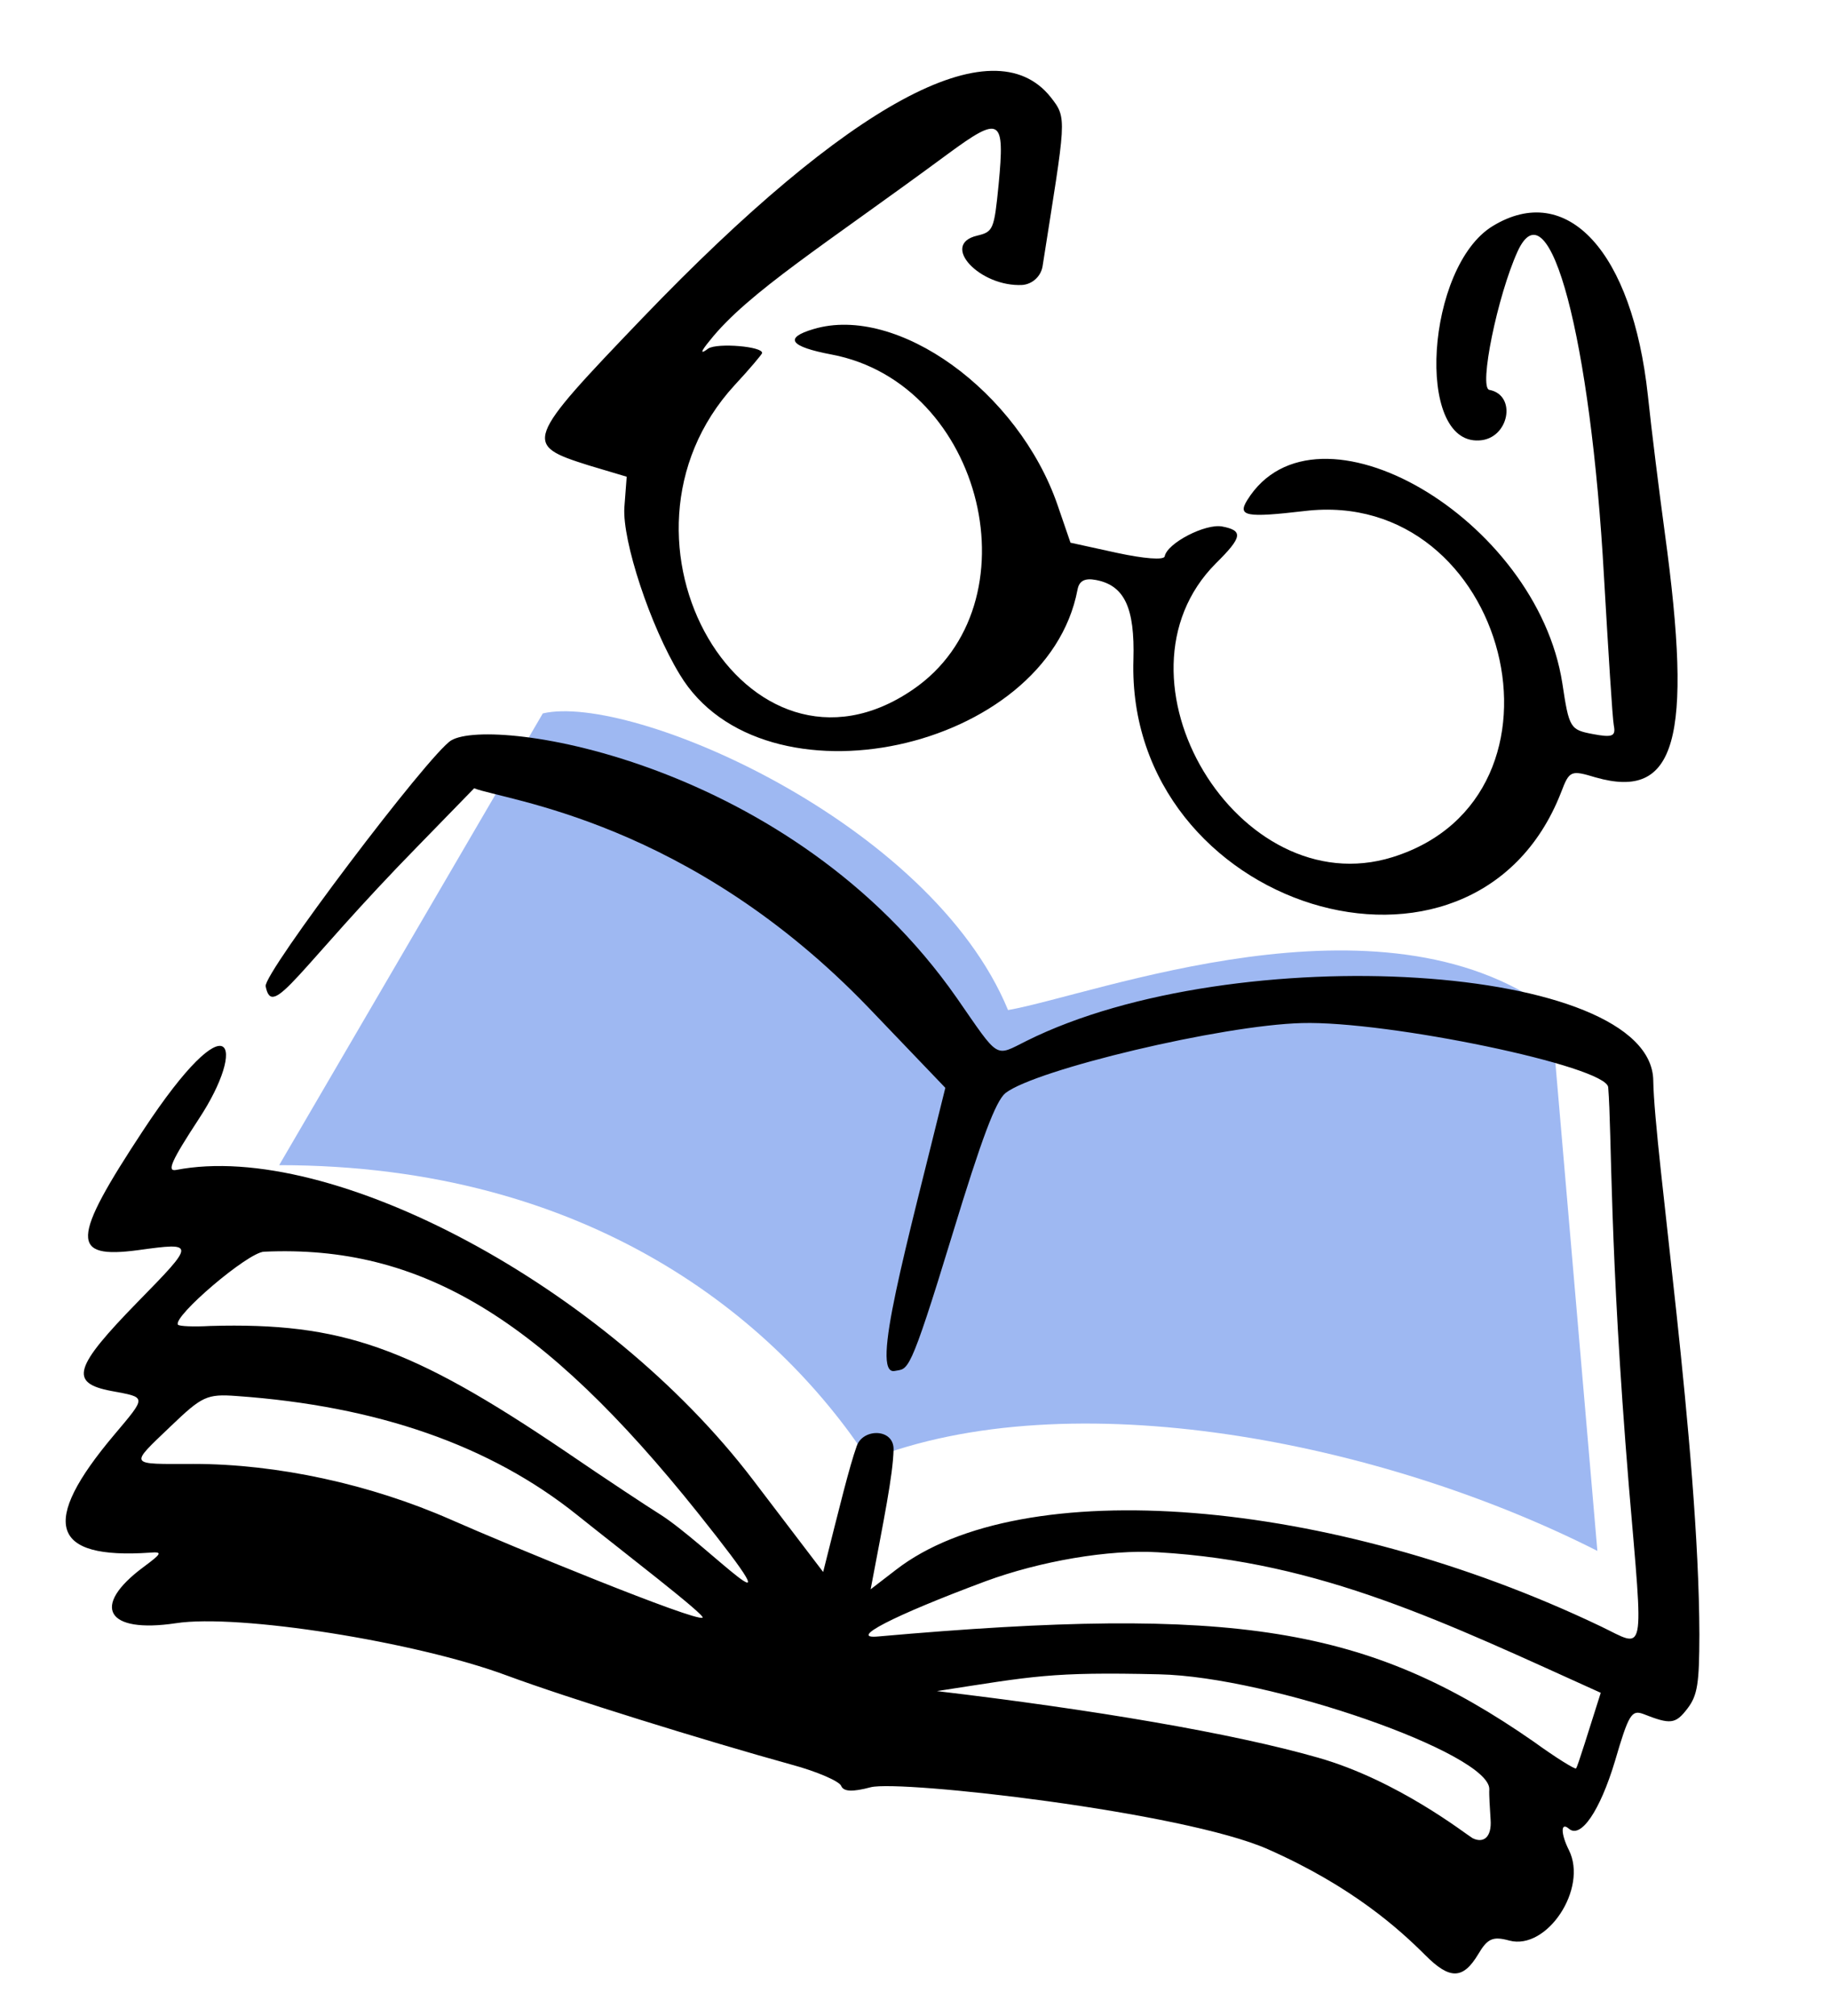 <svg width="59" height="65" viewBox="0 0 59 65" fill="none" xmlns="http://www.w3.org/2000/svg">
<path d="M50 32.564C44.5 28.5 35.333 32.064 32.5 32.564C30 26.5 20.333 22.332 17.5 23L9 37.564C19 37.564 25 42.5 28 47.064C34.5 44.5 44.5 46.453 51.5 50L50 32.564Z" fill="#9EB8F2"/>
<path d="M51.447 25.064C50.646 24.823 50.599 24.837 50.331 25.543C47.513 32.782 36.292 29.3 36.542 21.265C36.589 19.604 36.259 18.873 35.333 18.698C34.968 18.629 34.792 18.729 34.74 19.009C33.751 24.233 24.598 26.198 21.918 21.749C20.965 20.189 20.06 17.434 20.13 16.357L20.205 15.369L18.982 15.004C16.857 14.335 16.899 14.231 20.731 10.235C27.392 3.301 32.008 0.812 33.867 3.123C34.424 3.83 34.363 3.796 33.611 8.597C33.55 8.92 33.282 9.158 32.965 9.187C31.591 9.261 30.292 7.88 31.505 7.597C32.019 7.472 32.052 7.412 32.196 5.947C32.401 3.803 32.262 3.71 30.553 4.968C26.616 7.875 24.115 9.428 22.886 10.977C22.568 11.362 22.577 11.431 22.837 11.235C23.14 11.047 24.61 11.17 24.57 11.385C24.561 11.428 24.159 11.908 23.683 12.419C19.106 17.41 24.075 25.898 29.427 22.235C33.443 19.498 31.718 12.358 26.812 11.43C25.456 11.174 25.265 10.893 26.232 10.608C28.925 9.804 32.829 12.613 34.096 16.282L34.513 17.496L36.011 17.824C36.868 18.009 37.526 18.066 37.55 17.937C37.631 17.507 38.866 16.872 39.404 16.974C40.092 17.105 40.052 17.32 39.202 18.161C35.517 21.85 39.924 29.186 44.899 27.633C51.153 25.677 48.629 15.691 42.062 16.475C40.17 16.696 39.89 16.643 40.211 16.125C42.424 12.558 49.55 16.711 50.371 22.033C50.588 23.477 50.623 23.528 51.355 23.666C51.979 23.784 52.099 23.74 52.031 23.393C51.985 23.162 51.855 21.022 51.713 18.59C51.288 10.939 49.955 5.855 48.926 8.11C48.276 9.545 47.672 12.504 48.016 12.569C48.92 12.74 48.651 14.159 47.685 14.199C45.612 14.319 45.981 8.599 48.123 7.29C50.517 5.828 52.628 8.097 53.129 12.757C53.248 13.893 53.497 15.877 53.674 17.18C54.591 23.878 54.028 25.797 51.447 25.064Z" fill="black"/>
<path d="M4.613 36.447C7.475 32.103 7.981 33.693 6.41 36.074C5.527 37.424 5.371 37.773 5.673 37.719C10.677 36.747 19.535 41.479 24.276 47.709L26.539 50.68C27.08 48.529 27.382 47.292 27.62 46.623C27.821 46.036 28.828 46.048 28.809 46.737C28.789 47.558 28.498 48.976 28.07 51.238L28.884 50.611C32.931 47.471 42.871 48.259 51.61 52.433C53.07 53.133 52.992 53.542 52.514 47.896C51.882 40.213 51.97 36.548 51.849 35.053C51.798 34.374 44.744 32.906 41.972 32.983C39.38 33.051 33.392 34.484 32.42 35.237C32.103 35.49 31.65 36.698 30.705 39.799C29.289 44.44 29.285 44.105 28.841 44.199C28.052 44.34 29.207 40.252 30.478 35.071L28.026 32.51C22.22 26.458 16.29 25.805 15.287 25.414L13.507 27.242C9.561 31.27 8.78 32.907 8.565 31.796C8.486 31.379 13.84 24.293 14.548 23.869C15.887 23.073 25.52 24.539 30.847 32.173C32.239 34.177 32.057 34.075 33.096 33.558C39.806 30.209 53.255 31.057 53.302 34.837C53.337 37.142 54.772 46.628 54.789 52.7C54.785 54.261 54.733 54.653 54.405 55.081C54.018 55.588 53.858 55.603 52.982 55.258C52.604 55.12 52.511 55.259 52.066 56.781C51.583 58.385 50.963 59.294 50.579 58.954C50.308 58.724 50.322 59.128 50.582 59.646C51.201 60.879 49.88 62.883 48.663 62.563C48.13 62.417 47.958 62.496 47.661 62.998C47.169 63.82 46.742 63.828 45.951 63.032C45.121 62.205 43.61 60.826 40.879 59.618C38.148 58.41 29.039 57.378 28.074 57.619C27.484 57.776 27.194 57.765 27.118 57.572C27.056 57.427 26.353 57.115 25.521 56.891C22.73 56.118 18.304 54.745 16.334 54.015C13.401 52.925 7.676 52.02 5.666 52.332C3.428 52.667 2.921 51.79 4.617 50.527C5.217 50.083 5.251 50.022 4.841 50.056C1.638 50.276 1.275 49.114 3.675 46.266C4.745 44.995 4.733 45.06 3.585 44.843C2.222 44.585 2.384 44.08 4.442 41.971C6.304 40.07 6.308 40.048 4.467 40.302C2.258 40.598 2.286 39.979 4.613 36.447ZM42.492 56.665C45.066 57.398 47.25 59.127 47.472 59.259C47.819 59.436 48.102 59.244 48.057 58.655C48.035 58.294 48.005 57.864 48.016 57.688C48.054 56.535 40.946 54.053 37.372 53.979C33.868 53.896 33.325 54.039 30.207 54.52C35.251 55.117 39.748 55.879 42.492 56.665ZM28.321 52.758C39.813 51.741 44.12 52.444 49.45 56.152C50.16 56.666 50.782 57.051 50.812 57.012C50.867 56.956 51.225 55.774 51.609 54.575C46.589 52.309 42.61 50.351 37.332 50.044C35.758 49.947 33.533 50.33 31.774 50.979C28.758 52.104 27.315 52.857 28.321 52.758ZM22.504 48.779C17.482 42.496 13.558 40.125 8.515 40.354C7.997 40.367 5.562 42.45 5.738 42.707C5.773 42.758 6.24 42.779 6.784 42.748C10.999 42.631 13.228 43.41 18.217 46.785C19.528 47.681 20.904 48.588 21.265 48.812C22.748 49.74 26.111 53.299 22.504 48.779ZM6.234 47.196C8.947 47.196 11.94 47.852 14.527 48.988C16.473 49.847 22.423 52.289 22.65 52.153C22.775 52.088 19.994 49.955 18.612 48.846C15.809 46.598 12.17 45.329 7.635 45.007C6.662 44.934 6.512 45.017 5.499 45.986C4.157 47.272 4.126 47.199 6.234 47.196Z" fill="black"/>
</svg>
